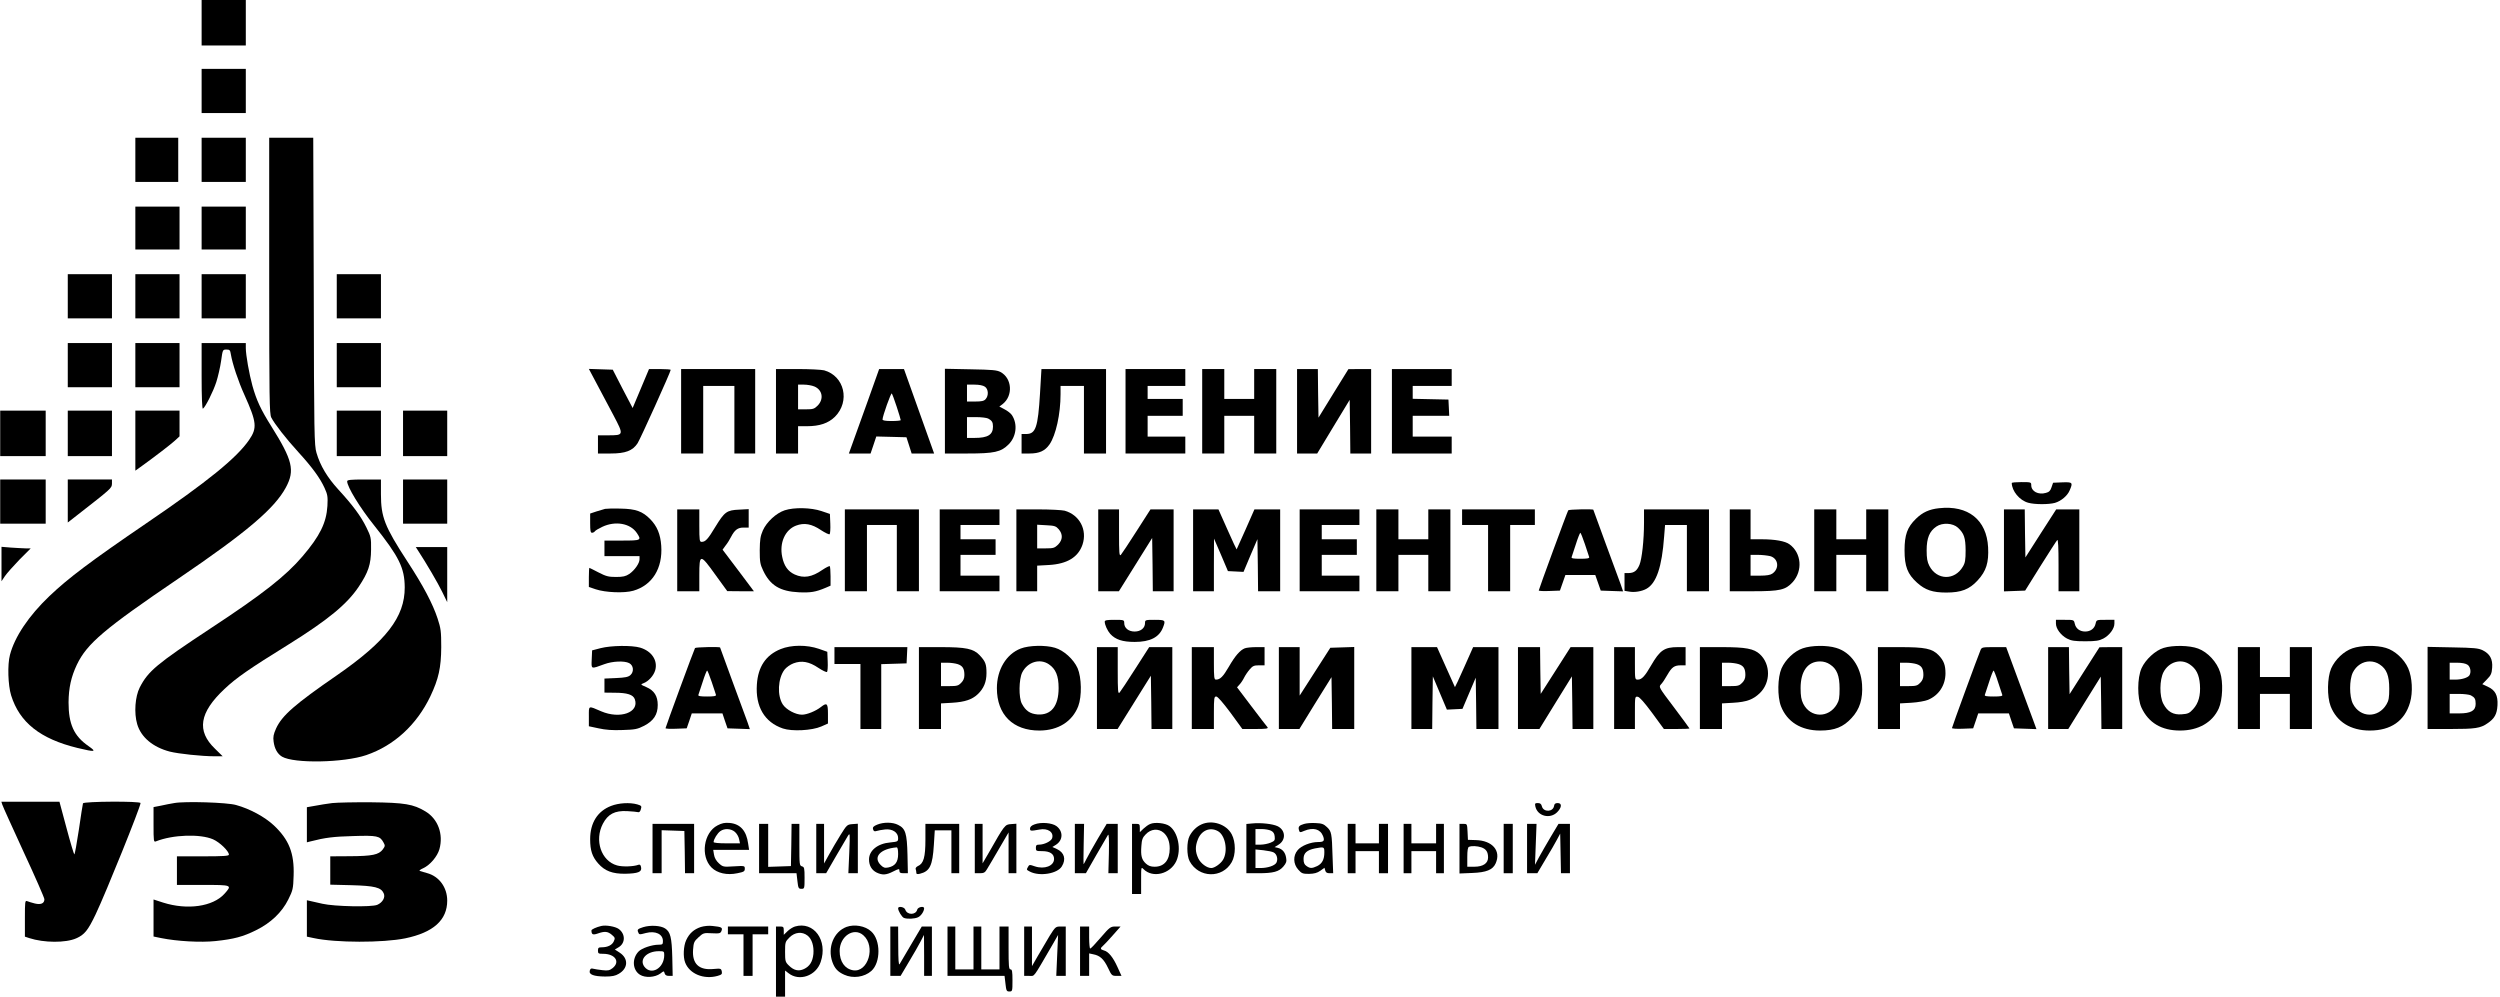 <?xml version="1.0" encoding="UTF-8"?> <svg xmlns="http://www.w3.org/2000/svg" width="301" height="120" viewBox="0 0 301 120" fill="none"><path d="M24.275 2.738V5.476H26.935H29.595V2.738V-4.62532e-05H26.935H24.275V2.738Z" fill="black"></path><path d="M24.275 10.952V13.612H26.935H29.595V10.952V8.292H26.935H24.275V10.952Z" fill="black"></path><path d="M16.296 19.244V21.904H18.878H21.459V19.244V16.584H18.878H16.296V19.244Z" fill="black"></path><path d="M24.275 19.244V21.904H26.935H29.595V19.244V16.584H26.935H24.275V19.244Z" fill="black"></path><path d="M32.411 33.168C32.411 48.141 32.442 49.815 32.661 50.269C33.052 51.035 34.429 52.803 35.931 54.446C37.574 56.245 38.528 57.544 39.076 58.748C39.436 59.546 39.483 59.781 39.42 60.923C39.295 62.941 38.528 64.521 36.416 66.993C34.398 69.356 31.613 71.546 25.323 75.677C18.878 79.932 17.845 80.793 16.828 82.764C16.265 83.875 16.124 85.846 16.515 87.176C16.969 88.756 18.408 89.961 20.442 90.493C21.49 90.759 24.307 91.056 25.824 91.056H26.81L25.887 90.148C23.649 88.005 23.994 85.799 27.029 82.952C28.453 81.606 29.986 80.542 34.805 77.554C39.467 74.644 41.782 72.751 43.191 70.639C44.348 68.902 44.661 67.963 44.677 66.164C44.693 64.756 44.661 64.615 44.114 63.504C43.441 62.128 42.471 60.829 40.734 58.936C39.404 57.481 38.559 56.073 38.106 54.524C37.84 53.648 37.809 52.381 37.777 35.077L37.715 16.584H35.071H32.411V33.168Z" fill="black"></path><path d="M16.296 27.458V30.039H18.956H21.616V27.458V24.876H18.956H16.296V27.458Z" fill="black"></path><path d="M24.275 27.458V30.039H26.935H29.595V27.458V24.876H26.935H24.275V27.458Z" fill="black"></path><path d="M8.16 35.671V38.331H10.82H13.48V35.671V33.012H10.82H8.16V35.671Z" fill="black"></path><path d="M16.296 35.671V38.331H18.956H21.616V35.671V33.012H18.956H16.296V35.671Z" fill="black"></path><path d="M24.275 35.671V38.331H26.935H29.595V35.671V33.012H26.935H24.275V35.671Z" fill="black"></path><path d="M40.546 35.671V38.331H43.206H45.866V35.671V33.012H43.206H40.546V35.671Z" fill="black"></path><path d="M8.16 43.964V46.623H10.82H13.48V43.964V41.304H10.82H8.16V43.964Z" fill="black"></path><path d="M16.296 43.964V46.623H18.956H21.616V43.964V41.304H18.956H16.296V43.964Z" fill="black"></path><path d="M24.275 45.309C24.275 47.859 24.338 49.267 24.432 49.205C24.729 49.017 25.668 47.155 26.043 45.997C26.247 45.356 26.513 44.214 26.622 43.447C26.81 42.102 26.81 42.086 27.264 42.086C27.655 42.086 27.717 42.149 27.796 42.665C27.983 43.791 28.687 45.919 29.438 47.562C30.909 50.847 30.987 51.52 29.986 52.975C28.484 55.15 24.995 57.982 17.595 63.02C10.945 67.557 8.254 69.575 5.939 71.781C3.451 74.159 1.762 76.678 1.198 78.853C0.885 80.026 0.964 82.498 1.339 83.718C2.356 86.988 4.844 88.96 9.334 90.055C11.493 90.571 11.665 90.54 10.664 89.836C8.896 88.615 8.254 87.192 8.254 84.563C8.27 82.811 8.567 81.481 9.256 80.026C10.476 77.476 12.573 75.708 21.537 69.622C29.689 64.084 33.068 61.22 34.429 58.67C35.524 56.621 35.227 55.416 32.661 51.317C31.41 49.33 30.878 48.188 30.393 46.451C30.002 45.027 29.595 42.728 29.595 41.914V41.304H26.935H24.275V45.309Z" fill="black"></path><path d="M40.546 43.964V46.623H43.206H45.866V43.964V41.304H43.206H40.546V43.964Z" fill="black"></path><path d="M71.837 46.185C72.353 47.155 73.245 48.86 73.855 49.987C75.123 52.396 75.123 52.412 73.214 52.412H71.994V53.507V54.602H73.511C75.31 54.602 76.171 54.273 76.766 53.366C77.094 52.865 80.755 44.761 80.755 44.526C80.755 44.48 80.16 44.433 79.441 44.433H78.142L77.157 46.779L76.171 49.126L74.966 46.826L73.777 44.511L72.338 44.464L70.898 44.417L71.837 46.185Z" fill="black"></path><path d="M82.007 49.517V54.602H83.336H84.666V50.534V46.467H86.544H88.421V50.534V54.602H89.673H90.924V49.517V44.433H86.465H82.007V49.517Z" fill="black"></path><path d="M93.428 49.517V54.602H94.758H96.087V52.959V51.316H97.151C98.685 51.316 99.733 50.957 100.531 50.174C102.377 48.313 101.673 45.277 99.232 44.589C98.919 44.511 97.496 44.433 96.056 44.433H93.428V49.517ZM98.043 46.529C99.029 46.936 99.216 48.047 98.45 48.829C98.043 49.236 97.887 49.283 97.042 49.283H96.087V47.796V46.31H96.791C97.183 46.31 97.746 46.404 98.043 46.529Z" fill="black"></path><path d="M104.473 48.297C103.707 50.44 102.878 52.725 102.643 53.382L102.205 54.602H103.503H104.818L105.162 53.585L105.506 52.553L107.321 52.599L109.136 52.646L109.449 53.616L109.762 54.602H111.123H112.468L110.653 49.517L108.838 44.433H107.352H105.85L104.473 48.297ZM107.962 48.97C108.228 49.783 108.447 50.503 108.447 50.581C108.447 50.644 107.962 50.691 107.352 50.691C106.601 50.691 106.257 50.628 106.257 50.503C106.257 50.112 107.274 47.264 107.368 47.374C107.43 47.437 107.696 48.156 107.962 48.97Z" fill="black"></path><path d="M113.767 49.502V54.602H116.473C119.712 54.602 120.51 54.43 121.433 53.507C122.372 52.568 122.544 51.066 121.84 49.987C121.699 49.768 121.292 49.455 120.948 49.283L120.322 48.954L120.729 48.641C121.996 47.64 121.855 45.543 120.463 44.792C120.025 44.558 119.477 44.511 116.864 44.464L113.767 44.401V49.502ZM118.585 46.56C119.008 46.842 119.055 47.64 118.664 48.062C118.476 48.281 118.179 48.344 117.412 48.344H116.426V47.327V46.31H117.334C117.897 46.31 118.366 46.404 118.585 46.56ZM118.977 50.393C119.43 50.644 119.555 50.831 119.555 51.364C119.555 52.349 118.93 52.725 117.349 52.725H116.426V51.473V50.221H117.537C118.147 50.221 118.789 50.3 118.977 50.393Z" fill="black"></path><path d="M125.219 47.358C124.969 51.473 124.703 52.255 123.545 52.255H122.998V53.429V54.602H123.952C125.141 54.602 125.814 54.289 126.361 53.507C127.128 52.396 127.691 49.846 127.691 47.452V46.467H129.099H130.507V50.534V54.602H131.837H133.167V49.517V44.433H129.287H125.391L125.219 47.358Z" fill="black"></path><path d="M135.514 49.517V54.602H139.112H142.711V53.585V52.568H140.442H138.174V51.316V50.065H140.286H142.398V49.048V48.031H140.286H138.174V47.249V46.467H140.442H142.711V45.45V44.433H139.112H135.514V49.517Z" fill="black"></path><path d="M144.745 49.517V54.602H146.074H147.404V52.334V50.065H149.203H151.003V52.334V54.602H152.333H153.662V49.517V44.433H152.333H151.003V46.232V48.031H149.203H147.404V46.232V44.433H146.074H144.745V49.517Z" fill="black"></path><path d="M156.166 49.517V54.602H157.386H158.591L160.546 51.364L162.502 48.141L162.549 51.364L162.58 54.602H163.832H165.084V49.517V44.433H163.722L162.346 44.448L160.546 47.358L158.747 50.284L158.7 47.358L158.669 44.433H157.417H156.166V49.517Z" fill="black"></path><path d="M167.587 49.517V54.602H171.185H174.784V53.585V52.568H172.437H170.09V51.316V50.065H172.281H174.487L174.44 49.079L174.393 48.109L172.249 48.062L170.09 48.015V47.249V46.467H172.437H174.784V45.45V44.433H171.185H167.587V49.517Z" fill="black"></path><path d="M0.025 52.178V54.916H2.763H5.501V52.178V49.44H2.763H0.025V52.178Z" fill="black"></path><path d="M8.16 52.178V54.916H10.82H13.48V52.178V49.44H10.82H8.16V52.178Z" fill="black"></path><path d="M16.296 53.054V56.668L17.125 56.073C18.768 54.884 20.458 53.586 21.037 53.069L21.616 52.537V50.989V49.44H18.956H16.296V53.054Z" fill="black"></path><path d="M40.546 52.178V54.916H43.206H45.866V52.178V49.44H43.206H40.546V52.178Z" fill="black"></path><path d="M48.526 52.178V54.916H51.185H53.845V52.178V49.44H51.185H48.526V52.178Z" fill="black"></path><path d="M0.025 60.391V63.05H2.763H5.501V60.391V57.731H2.763H0.025V60.391Z" fill="black"></path><path d="M8.16 60.328V62.91L9.224 62.081C13.433 58.795 13.464 58.779 13.48 58.232V57.731H10.82H8.16V60.328Z" fill="black"></path><path d="M41.798 57.951C41.798 58.608 43.331 61.127 45.068 63.286C48.056 67.041 48.713 68.371 48.729 70.717C48.745 74.284 46.492 77.195 40.578 81.294C35.493 84.798 33.96 86.144 33.24 87.708C32.927 88.412 32.864 88.725 32.943 89.288C33.052 90.149 33.412 90.775 33.96 91.103C35.415 91.948 41.376 91.839 44.098 90.915C47.446 89.773 50.168 87.27 51.811 83.844C52.812 81.732 53.11 80.386 53.125 77.914C53.125 76.021 53.078 75.661 52.687 74.472C52.108 72.704 50.966 70.53 49.042 67.588C46.304 63.38 45.866 62.253 45.866 59.5V57.732H43.832C42.189 57.732 41.798 57.779 41.798 57.951Z" fill="black"></path><path d="M48.526 60.391V63.05H51.185H53.845V60.391V57.731H51.185H48.526V60.391Z" fill="black"></path><path d="M242.215 58.154C242.231 59.124 243.154 60.25 244.202 60.532C244.969 60.751 246.659 60.751 247.41 60.547C248.161 60.328 248.927 59.687 249.193 59.03C249.6 58.091 249.537 58.029 248.301 58.075L247.191 58.122L247.003 58.67C246.878 59.077 246.706 59.249 246.33 59.343C245.423 59.609 244.562 59.171 244.562 58.42C244.562 58.06 244.531 58.044 243.389 58.044C242.747 58.044 242.215 58.091 242.215 58.154Z" fill="black"></path><path d="M233.454 61.189C232.28 61.314 231.467 61.69 230.685 62.456C229.636 63.473 229.308 64.396 229.308 66.258C229.308 68.198 229.668 69.121 230.81 70.154C231.795 71.046 232.703 71.343 234.33 71.343C236.129 71.343 237.115 70.967 238.116 69.872C239.149 68.746 239.462 67.729 239.368 65.898C239.196 62.581 236.958 60.798 233.454 61.189ZM235.738 63.536C236.473 64.224 236.646 64.74 236.661 66.258C236.661 67.4 236.599 67.776 236.333 68.214C235.347 69.919 233.204 69.872 232.296 68.135C232.046 67.65 231.968 67.228 231.968 66.258C231.968 64.772 232.312 63.958 233.141 63.395C233.876 62.894 235.128 62.972 235.738 63.536Z" fill="black"></path><path d="M72.854 61.267C72.682 61.314 72.213 61.455 71.806 61.58L71.055 61.831V62.988C71.055 63.896 71.102 64.146 71.274 64.146C71.399 64.146 71.555 64.068 71.618 63.974C71.665 63.88 72.088 63.63 72.526 63.426C74.09 62.691 75.874 63.004 76.656 64.146C77.266 65.054 77.219 65.085 74.888 65.085H72.776V66.024V66.962H74.888H77V67.338C77 67.823 76.406 68.668 75.764 69.106C75.342 69.387 75.013 69.466 74.168 69.466C73.261 69.466 72.964 69.387 72.056 68.918C71.477 68.621 70.992 68.37 70.961 68.37C70.93 68.37 70.898 68.887 70.898 69.513V70.67L71.728 70.952C72.901 71.343 75.17 71.437 76.249 71.124C78.533 70.467 79.801 68.433 79.613 65.711C79.519 64.318 79.112 63.348 78.283 62.503C77.36 61.565 76.546 61.267 74.732 61.236C73.871 61.205 73.026 61.236 72.854 61.267Z" fill="black"></path><path d="M94.476 61.44C93.444 61.784 92.301 62.848 91.848 63.865C91.55 64.553 91.488 64.96 91.472 66.258C91.472 67.62 91.519 67.932 91.879 68.683C92.724 70.483 93.913 71.202 96.181 71.312C97.605 71.374 98.2 71.281 99.42 70.764L99.999 70.514V69.387C99.999 68.777 99.952 68.23 99.905 68.167C99.858 68.12 99.451 68.323 99.029 68.605C97.746 69.497 96.76 69.653 95.681 69.168C94.867 68.793 94.398 68.136 94.179 67.056C93.819 65.367 94.523 63.786 95.837 63.286C96.823 62.91 97.73 63.067 98.857 63.833C99.357 64.162 99.827 64.381 99.889 64.318C99.952 64.256 99.999 63.677 99.968 63.035L99.921 61.878L98.904 61.533C97.652 61.111 95.618 61.064 94.476 61.44Z" fill="black"></path><path d="M81.537 66.258V71.186H82.867H84.197V69.231C84.197 66.649 84.307 66.649 86.153 69.231L87.561 71.171L89.172 71.186H90.768L88.891 68.683L86.998 66.18L87.373 65.664C87.592 65.398 87.874 64.928 88.015 64.647C88.453 63.802 88.828 63.52 89.517 63.52H90.142V62.41V61.299L88.985 61.361C87.498 61.424 87.232 61.627 86.122 63.442C85.23 64.928 84.933 65.241 84.479 65.241C84.228 65.241 84.197 65.069 84.197 63.286V61.33H82.867H81.537V66.258Z" fill="black"></path><path d="M101.72 66.258V71.186H103.05H104.38V67.197V63.207H106.179H107.978V67.197V71.186H109.308H110.638V66.258V61.33H106.179H101.72V66.258Z" fill="black"></path><path d="M113.141 66.258V71.186H116.739H120.338V70.248V69.309H117.991H115.644V68.058V66.806H117.756H119.868V65.867V64.928H117.756H115.644V64.068V63.207H117.991H120.338V62.269V61.33H116.739H113.141V66.258Z" fill="black"></path><path d="M122.372 66.258V71.186H123.623H124.875V69.638V68.104L126.283 68.026C128.489 67.901 129.819 67.087 130.335 65.57C130.93 63.786 129.975 61.987 128.176 61.486C127.863 61.408 126.44 61.33 125 61.33H122.372V66.258ZM127.472 63.724C127.989 64.334 127.957 64.991 127.394 65.57C126.972 65.977 126.831 66.024 125.908 66.024H124.875V64.6V63.176L125.986 63.239C126.972 63.286 127.144 63.348 127.472 63.724Z" fill="black"></path><path d="M132.228 66.258V71.186H133.464H134.716L136.719 67.979L138.721 64.772L138.768 67.979L138.799 71.186H140.051H141.303V66.258V61.33H139.91H138.518L136.844 63.943C135.921 65.398 135.06 66.681 134.951 66.806C134.763 66.994 134.732 66.587 134.732 64.177V61.33H133.48H132.228V66.258Z" fill="black"></path><path d="M143.649 66.258V71.186H144.901H146.153V68.01L146.168 64.85L147.013 66.806L147.842 68.761L148.781 68.808L149.72 68.855L150.549 66.884L151.394 64.913L151.441 68.042L151.472 71.186H152.802H154.132V66.258V61.33H152.583H151.034L149.986 63.708C149.407 65.022 148.906 66.117 148.89 66.149C148.875 66.164 148.374 65.1 147.78 63.755L146.7 61.33H145.183H143.649V66.258Z" fill="black"></path><path d="M156.479 66.258V71.186H160.077H163.675V70.248V69.309H161.407H159.138V68.058V66.806H161.25H163.362V65.867V64.928H161.25H159.138V64.068V63.207H161.407H163.675V62.269V61.33H160.077H156.479V66.258Z" fill="black"></path><path d="M165.71 66.258V71.186H167.039H168.369V68.996V66.806H170.169H171.968V68.996V71.186H173.298H174.627V66.258V61.33H173.298H171.968V63.129V64.928H170.169H168.369V63.129V61.33H167.039H165.71V66.258Z" fill="black"></path><path d="M176.036 62.269V63.207H177.6H179.165V67.197V71.186H180.494H181.824V67.197V63.207H183.311H184.797V62.269V61.33H180.416H176.036V62.269Z" fill="black"></path><path d="M188.818 61.439C188.693 61.627 185.266 70.967 185.266 71.092C185.266 71.155 185.845 71.186 186.534 71.155L187.816 71.108L188.145 70.169L188.474 69.231H190.273H192.072L192.401 70.169L192.729 71.108L194.075 71.155L195.42 71.202L195.138 70.373C194.982 69.919 194.168 67.713 193.339 65.491C192.51 63.254 191.837 61.408 191.837 61.377C191.837 61.267 188.88 61.33 188.818 61.439ZM190.82 65.507C191.086 66.274 191.305 66.978 191.337 67.072C191.384 67.228 191.086 67.275 190.273 67.275C189.428 67.275 189.162 67.228 189.225 67.072C189.256 66.978 189.49 66.274 189.741 65.507C189.975 64.756 190.226 64.146 190.273 64.146C190.32 64.146 190.57 64.756 190.82 65.507Z" fill="black"></path><path d="M197.939 62.926C197.939 65.022 197.689 67.291 197.392 68.01C197.094 68.714 196.75 68.98 196.109 68.996H195.592V70.076V71.139L196.187 71.233C196.797 71.343 197.657 71.202 198.205 70.905C199.425 70.248 200.098 68.276 200.364 64.568L200.474 63.207H201.788H203.102V67.197V71.186H204.432H205.762V66.258V61.33H201.85H197.939V62.926Z" fill="black"></path><path d="M208.265 66.258V71.186H211.05C214.319 71.186 214.977 71.03 215.837 70.091C217.073 68.715 216.901 66.587 215.462 65.538C214.945 65.147 213.694 64.928 212.082 64.928H210.768V63.129V61.33H209.516H208.265V66.258ZM213.146 66.962C214.116 67.244 214.272 68.449 213.396 69.059C213.162 69.231 212.692 69.309 211.91 69.309H210.768V68.058V66.806H211.675C212.16 66.806 212.817 66.884 213.146 66.962Z" fill="black"></path><path d="M218.434 66.258V71.186H219.764H221.094V68.996V66.806H222.893H224.692V68.996V71.186H226.022H227.352V66.258V61.33H226.022H224.692V63.129V64.928H222.893H221.094V63.129V61.33H219.764H218.434V66.258Z" fill="black"></path><path d="M241.277 66.258V71.202L242.56 71.155L243.827 71.108L245.673 68.151C246.706 66.508 247.598 65.116 247.691 65.022C247.801 64.912 247.848 65.882 247.848 68.026V71.186H249.1H250.351V66.258V61.33H248.959H247.566L245.704 64.224L243.858 67.118L243.811 64.224L243.78 61.33H242.528H241.277V66.258Z" fill="black"></path><path d="M0.181 67.917V69.982L0.588 69.372C0.807 69.043 1.605 68.151 2.34 67.385L3.701 66.024H3.076C2.731 66.008 1.934 65.977 1.323 65.93L0.181 65.836V67.917Z" fill="black"></path><path d="M50.294 66.227C51.326 67.807 52.734 70.216 53.235 71.249L53.845 72.501V69.184V65.867H51.952H50.059L50.294 66.227Z" fill="black"></path><path d="M133.011 74.847C133.011 75.239 133.339 75.943 133.683 76.334C134.309 77.007 135.154 77.288 136.609 77.288C138.487 77.288 139.582 76.725 140.035 75.52C140.364 74.675 140.301 74.628 139.034 74.628C137.892 74.628 137.861 74.644 137.861 75.019C137.861 75.614 137.344 76.037 136.609 76.037C135.874 76.037 135.357 75.614 135.357 75.019C135.357 74.644 135.326 74.628 134.184 74.628C133.277 74.628 133.011 74.675 133.011 74.847Z" fill="black"></path><path d="M247.535 75.082C247.535 75.692 248.129 76.49 248.865 76.881C249.381 77.147 249.772 77.21 251.055 77.21C252.338 77.21 252.729 77.147 253.245 76.881C253.981 76.49 254.575 75.692 254.575 75.082V74.628H253.496C252.416 74.628 252.416 74.628 252.307 75.098C252.182 75.677 251.697 76.036 251.055 76.036C250.414 76.036 249.929 75.677 249.803 75.098C249.694 74.628 249.694 74.628 248.614 74.628H247.535V75.082Z" fill="black"></path><path d="M72.307 78.039L71.29 78.305L71.243 79.384C71.196 80.605 71.102 80.573 72.776 79.963C73.746 79.603 75.17 79.541 75.749 79.838C76.281 80.104 76.359 80.871 75.905 81.278C75.655 81.512 75.264 81.59 74.184 81.637L72.776 81.7V82.545V83.39L73.996 83.405C75.53 83.405 76.249 83.64 76.437 84.203C76.985 85.783 74.653 86.612 72.385 85.642C70.789 84.954 70.899 84.907 70.899 86.253V87.442L72.072 87.692C72.917 87.88 73.746 87.942 74.951 87.895C76.453 87.849 76.734 87.802 77.564 87.379C78.69 86.785 79.191 86.049 79.191 84.876C79.191 83.812 78.768 83.139 77.829 82.733C77.11 82.42 77.094 82.404 77.47 82.263C78.095 82.028 78.706 81.34 78.893 80.683C79.206 79.51 78.471 78.399 77.079 77.976C76.061 77.679 73.59 77.71 72.307 78.039Z" fill="black"></path><path d="M93.991 78.149C92.207 78.868 91.269 80.276 91.128 82.404C90.94 85.079 92.051 86.957 94.257 87.708C95.352 88.083 97.761 87.958 98.872 87.473L99.686 87.113V85.956C99.686 84.673 99.561 84.563 98.856 85.111C98.231 85.612 97.151 86.049 96.557 86.049C95.79 86.049 94.679 85.455 94.257 84.829C93.553 83.765 93.647 81.684 94.46 80.621C94.664 80.355 95.149 80.01 95.524 79.87C96.51 79.494 97.417 79.651 98.544 80.417C99.044 80.746 99.514 80.965 99.576 80.902C99.639 80.84 99.686 80.261 99.654 79.619L99.608 78.477L98.591 78.117C97.136 77.617 95.258 77.632 93.991 78.149Z" fill="black"></path><path d="M122.888 78.086C121.151 78.758 120.025 80.636 120.025 82.858C120.025 86.049 121.965 87.974 125.172 87.958C127.41 87.942 129.099 86.878 129.819 85.032C130.273 83.843 130.226 81.559 129.741 80.448C129.256 79.369 128.082 78.305 127.019 77.992C125.876 77.648 123.889 77.695 122.888 78.086ZM126.283 79.979C127.112 80.542 127.457 81.371 127.457 82.842C127.457 85.017 126.549 86.143 124.906 86.018C124.015 85.94 123.483 85.58 123.029 84.719C122.638 84 122.669 81.778 123.076 80.964C123.717 79.697 125.204 79.243 126.283 79.979Z" fill="black"></path><path d="M217.058 78.055C216.009 78.414 214.977 79.4 214.492 80.48C214.022 81.559 213.976 83.859 214.429 85.032C215.165 86.91 216.839 87.958 219.138 87.958C220.906 87.958 221.939 87.536 222.94 86.44C223.926 85.376 224.301 84.141 224.192 82.419C224.051 80.245 222.831 78.524 221.079 78.008C219.968 77.663 218.106 77.695 217.058 78.055ZM220.328 79.995C221.172 80.542 221.485 81.356 221.485 82.92C221.485 83.984 221.423 84.36 221.157 84.798C220.171 86.487 217.981 86.456 217.105 84.719C216.87 84.25 216.792 83.781 216.792 82.842C216.792 80.808 217.652 79.635 219.138 79.635C219.561 79.635 219.983 79.76 220.328 79.995Z" fill="black"></path><path d="M260.505 78.008C259.503 78.305 258.314 79.416 257.845 80.448C257.313 81.637 257.313 84.047 257.829 85.189C258.674 87.019 260.239 87.958 262.476 87.958C264.682 87.958 266.372 86.988 267.138 85.298C267.608 84.25 267.686 82.138 267.31 80.965C266.935 79.728 265.809 78.508 264.651 78.086C263.618 77.695 261.616 77.663 260.505 78.008ZM263.649 79.995C264.416 80.511 264.776 81.215 264.87 82.419C264.964 83.749 264.698 84.672 264.056 85.376C263.618 85.862 263.43 85.955 262.695 86.002C261.662 86.096 260.958 85.689 260.458 84.719C259.988 83.812 260.004 81.856 260.489 80.918C261.146 79.682 262.57 79.259 263.649 79.995Z" fill="black"></path><path d="M283.237 78.055C282.189 78.414 281.157 79.4 280.672 80.48C280.202 81.559 280.155 83.859 280.609 85.032C281.344 86.91 283.018 87.958 285.318 87.958C287.869 87.958 289.527 86.8 290.168 84.579C290.528 83.343 290.434 81.575 289.949 80.464C289.464 79.353 288.338 78.32 287.258 78.008C286.148 77.663 284.286 77.695 283.237 78.055ZM286.507 79.995C287.352 80.542 287.665 81.356 287.665 82.92C287.665 83.984 287.603 84.36 287.337 84.798C286.351 86.487 284.161 86.456 283.284 84.719C282.846 83.843 282.846 81.856 283.284 80.965C283.691 80.151 284.473 79.635 285.318 79.635C285.741 79.635 286.163 79.76 286.507 79.995Z" fill="black"></path><path d="M83.681 78.024C83.555 78.227 80.129 87.552 80.129 87.677C80.129 87.739 80.708 87.771 81.412 87.739L82.679 87.692L82.992 86.785L83.29 85.893H85.136H86.982L87.279 86.785L87.592 87.692L88.938 87.739L90.283 87.786L90.001 86.957C89.829 86.504 89.031 84.297 88.202 82.076C87.373 79.838 86.7 77.992 86.7 77.961C86.7 77.852 83.743 77.914 83.681 78.024ZM85.683 82.091C85.949 82.858 86.168 83.562 86.2 83.656C86.246 83.812 85.949 83.859 85.136 83.859C84.291 83.859 84.025 83.812 84.087 83.656C84.119 83.562 84.353 82.858 84.604 82.091C84.838 81.341 85.089 80.73 85.136 80.73C85.183 80.73 85.433 81.341 85.683 82.091Z" fill="black"></path><path d="M100.468 78.931V79.948H102.033H103.597V83.859V87.771H104.849H106.101V83.859V79.964L107.634 79.917L109.152 79.87L109.199 78.884L109.245 77.914H104.849H100.468V78.931Z" fill="black"></path><path d="M110.638 82.843V87.771H111.967H113.297V86.222V84.689L114.674 84.61C116.176 84.516 117.052 84.219 117.725 83.578C118.445 82.889 118.773 82.107 118.773 81.043C118.773 79.964 118.648 79.635 117.944 78.884C117.193 78.102 116.317 77.914 113.266 77.914H110.638V82.843ZM115.316 79.964C115.91 80.167 116.113 80.511 116.113 81.278C116.113 81.669 115.988 81.951 115.722 82.217C115.394 82.561 115.206 82.608 114.314 82.608H113.297V81.2V79.792H114.064C114.471 79.792 115.034 79.87 115.316 79.964Z" fill="black"></path><path d="M132.072 82.843V87.771H133.308H134.559L136.562 84.564L138.564 81.356L138.611 84.564L138.643 87.771H139.894H141.146V82.843V77.914H139.754H138.361L136.687 80.527C135.764 81.982 134.903 83.265 134.794 83.39C134.606 83.578 134.575 83.171 134.575 80.762V77.914H133.323H132.072V82.843Z" fill="black"></path><path d="M143.493 82.843V87.771H144.823H146.153V85.815C146.153 84.047 146.184 83.859 146.434 83.859C146.606 83.859 147.232 84.579 148.155 85.815L149.579 87.771H151.175C152.426 87.771 152.724 87.724 152.614 87.567C152.52 87.474 151.66 86.331 150.69 85.064L148.938 82.749L149.25 82.404C149.423 82.217 149.673 81.841 149.798 81.575C149.939 81.294 150.236 80.856 150.471 80.59C150.815 80.183 150.987 80.105 151.566 80.105H152.254V79.009V77.914H151.253C150.69 77.914 150.08 77.977 149.876 78.055C149.313 78.274 148.718 78.947 147.952 80.277C147.263 81.466 146.904 81.826 146.403 81.826C146.184 81.826 146.153 81.544 146.153 79.87V77.914H144.823H143.493V82.843Z" fill="black"></path><path d="M153.975 82.843V87.771H155.211H156.447L158.372 84.642L160.312 81.528L160.359 84.642L160.39 87.771H161.72H163.05V82.843V77.898L161.61 77.945L160.171 77.992L158.325 80.871L156.478 83.75V80.824V77.914H155.227H153.975V82.843Z" fill="black"></path><path d="M169.934 82.843V87.771H171.185H172.437L172.468 84.61L172.515 81.434L173.36 83.437L174.205 85.44L175.144 85.393L176.082 85.346L176.88 83.468L177.678 81.591L177.725 84.689L177.757 87.771H179.086H180.416V82.843V77.914H178.899H177.365L176.286 80.339C175.691 81.685 175.191 82.749 175.175 82.733C175.159 82.702 174.659 81.606 174.08 80.292L173.016 77.914H171.467H169.934V82.843Z" fill="black"></path><path d="M182.763 82.843V87.771H184.062H185.345L187.3 84.595L189.256 81.434L189.303 84.595L189.334 87.771H190.586H191.837V82.843V77.914H190.476H189.099L187.3 80.73L185.501 83.546L185.454 80.73L185.423 77.914H184.093H182.763V82.843Z" fill="black"></path><path d="M194.341 82.843V87.771H195.592H196.844V85.799C196.844 83.875 196.844 83.844 197.188 83.891C197.407 83.922 197.986 84.579 198.925 85.846L200.333 87.771H201.866C202.726 87.771 203.415 87.74 203.415 87.708C203.415 87.677 202.57 86.535 201.553 85.174C199.707 82.733 199.691 82.717 199.989 82.389C200.161 82.217 200.505 81.7 200.755 81.247C201.287 80.324 201.584 80.105 202.382 80.105H202.946V79.009V77.914H202.007C200.395 77.914 199.848 78.29 198.8 80.105C198.064 81.387 197.673 81.826 197.204 81.826C196.844 81.826 196.844 81.81 196.844 79.87V77.914H195.592H194.341V82.843Z" fill="black"></path><path d="M204.667 82.843V87.771H205.996H207.326V86.222V84.689L208.703 84.61C210.299 84.516 211.097 84.219 211.895 83.437C213.193 82.17 213.193 79.979 211.895 78.775C211.175 78.102 210.205 77.914 207.295 77.914H204.667V82.843ZM209.345 79.964C209.939 80.167 210.143 80.511 210.143 81.278C210.143 81.669 210.017 81.951 209.751 82.217C209.423 82.561 209.235 82.608 208.343 82.608H207.326V81.2V79.792H208.093C208.5 79.792 209.063 79.87 209.345 79.964Z" fill="black"></path><path d="M226.101 82.843V87.771H227.431H228.76V86.222V84.689L230.137 84.61C230.888 84.564 231.78 84.407 232.124 84.266C233.438 83.719 234.221 82.514 234.236 81.09C234.236 80.073 234.033 79.541 233.407 78.884C232.64 78.086 231.78 77.914 228.729 77.914H226.101V82.843ZM230.779 79.964C231.373 80.167 231.577 80.511 231.577 81.278C231.577 81.669 231.451 81.951 231.185 82.217C230.857 82.561 230.669 82.608 229.777 82.608H228.76V81.2V79.792H229.527C229.934 79.792 230.497 79.87 230.779 79.964Z" fill="black"></path><path d="M238.46 78.258C238.163 78.947 235.018 87.536 235.018 87.661C235.018 87.724 235.597 87.771 236.301 87.739L237.569 87.692L237.881 86.785L238.179 85.893H240.025H241.871L242.168 86.785L242.481 87.692L243.827 87.739L245.188 87.786L244.828 86.801C244.625 86.253 243.795 84.031 242.997 81.857L241.542 77.914H240.072C238.711 77.914 238.601 77.93 238.46 78.258ZM240.557 82.091C240.807 82.858 241.042 83.562 241.073 83.656C241.136 83.812 240.87 83.859 240.025 83.859C239.18 83.859 238.914 83.812 238.977 83.656C239.008 83.562 239.243 82.858 239.493 82.091C239.728 81.341 239.978 80.73 240.025 80.73C240.072 80.73 240.322 81.341 240.557 82.091Z" fill="black"></path><path d="M246.596 82.843V87.771H247.816H249.021L250.977 84.61L252.932 81.466L252.979 84.61L253.011 87.771H254.262H255.514V82.843V77.914H254.153L252.776 77.93L250.977 80.746L249.177 83.578L249.13 80.746L249.099 77.914H247.848H246.596V82.843Z" fill="black"></path><path d="M269.438 82.843V87.771H270.768H272.098V85.659V83.546H273.897H275.697V85.659V87.771H277.026H278.356V82.843V77.914H277.026H275.697V79.713V81.513H273.897H272.098V79.713V77.914H270.768H269.438V82.843Z" fill="black"></path><path d="M292.281 82.827V87.771H295.065C297.991 87.771 298.648 87.677 299.477 87.098C300.338 86.519 300.635 86.003 300.698 84.908C300.76 83.719 300.432 83.093 299.509 82.67L298.867 82.373L299.43 81.794C299.915 81.309 300.009 81.075 300.056 80.386C300.134 79.369 299.79 78.728 298.914 78.29C298.382 78.039 297.882 77.992 295.3 77.945L292.281 77.883V82.827ZM297.099 80.042C297.443 80.277 297.553 80.934 297.318 81.309C297.131 81.591 296.395 81.826 295.629 81.826H294.94V80.809V79.792H295.848C296.411 79.792 296.88 79.885 297.099 80.042ZM297.49 83.719C297.96 83.969 298.069 84.157 298.069 84.751C298.069 85.565 297.49 85.893 296.098 85.893H294.94V84.72V83.546H296.051C296.661 83.546 297.303 83.625 297.49 83.719Z" fill="black"></path><path d="M0.275 96.876C0.322 97.064 1.496 99.63 2.857 102.602C4.234 105.559 5.345 108.11 5.345 108.266C5.345 108.767 4.938 108.954 4.202 108.782C3.843 108.689 3.42 108.563 3.279 108.501C3.013 108.391 2.998 108.548 2.998 110.582V112.772L3.514 112.944C5.282 113.523 7.91 113.539 9.178 112.975C10.179 112.537 10.601 112.005 11.524 110.065C12.792 107.39 16.922 97.142 16.922 96.689C16.922 96.438 10.085 96.485 9.991 96.72C9.96 96.829 9.725 98.269 9.491 99.927C9.24 101.586 9.006 102.9 8.943 102.868C8.896 102.837 8.458 101.398 8.004 99.677L7.159 96.532H3.655H0.166L0.275 96.876Z" fill="black"></path><path d="M20.974 96.689C20.583 96.751 19.863 96.892 19.378 97.001L18.486 97.174V99.301C18.486 101.257 18.502 101.413 18.768 101.304C20.802 100.49 24.103 100.381 25.652 101.054C26.465 101.413 27.561 102.477 27.561 102.9C27.561 103.056 26.919 103.103 24.432 103.103H21.302V104.824V106.545H24.432C27.967 106.545 27.983 106.545 27.013 107.625C25.621 109.158 22.554 109.596 19.644 108.673L18.486 108.297V110.535V112.756L19.394 112.944C21.334 113.335 24.166 113.492 25.949 113.304C28.155 113.069 29.235 112.788 30.815 112.005C32.599 111.129 33.944 109.846 34.711 108.297C35.258 107.202 35.305 106.999 35.352 105.434C35.446 102.728 34.804 101.1 32.958 99.364C31.863 98.347 30.08 97.377 28.421 96.923C27.357 96.61 22.226 96.454 20.974 96.689Z" fill="black"></path><path d="M39.999 96.689C39.404 96.767 38.466 96.908 37.934 97.017L36.948 97.189V99.301V101.414L37.386 101.304C39.139 100.85 40.171 100.725 42.502 100.663C45.412 100.569 45.741 100.647 46.163 101.414C46.382 101.805 46.382 101.867 46.085 102.274C45.6 102.915 44.818 103.072 42.158 103.088L39.764 103.103V104.809V106.514L42.315 106.577C45.099 106.655 45.882 106.842 46.194 107.547C46.429 108.032 46.069 108.657 45.428 108.939C44.755 109.236 40.249 109.142 38.826 108.814C38.184 108.673 37.496 108.501 37.308 108.47L36.948 108.391V110.582V112.772L37.762 112.944C40.406 113.523 46.116 113.523 48.792 112.975C52.187 112.271 53.845 110.769 53.845 108.438C53.845 106.842 52.875 105.513 51.42 105.121C51.076 105.028 50.685 104.918 50.56 104.871C50.419 104.84 50.575 104.699 50.966 104.527C51.78 104.151 52.656 103.119 52.906 102.243C53.407 100.428 52.734 98.597 51.217 97.69C49.762 96.814 48.713 96.642 44.693 96.595C42.721 96.579 40.609 96.626 39.999 96.689Z" fill="black"></path><path d="M73.574 97.033C71.947 97.659 71.055 99.067 71.055 101.038C71.055 102.399 71.305 103.15 72.025 103.964C72.823 104.871 73.746 105.215 75.279 105.2C76.828 105.168 77.297 104.981 77.188 104.433C77.141 104.136 77.047 104.058 76.859 104.12C76.311 104.339 74.935 104.386 74.293 104.198C72.385 103.666 71.54 101.179 72.588 99.176C73.198 98.019 74.012 97.58 75.514 97.659C76.124 97.69 76.703 97.752 76.828 97.784C76.953 97.831 77.094 97.706 77.156 97.44C77.281 97.049 77.235 97.001 76.718 96.845C75.811 96.595 74.497 96.673 73.574 97.033Z" fill="black"></path><path d="M184.859 97.111C185.125 98.269 186.612 98.644 187.472 97.799C188.051 97.22 188.082 96.689 187.55 96.689C187.269 96.689 187.144 96.782 187.112 97.017C187.003 97.784 185.829 97.815 185.642 97.08C185.579 96.798 185.438 96.689 185.157 96.689C184.813 96.689 184.781 96.735 184.859 97.111Z" fill="black"></path><path d="M86.387 99.379C84.713 100.24 84.306 103.087 85.668 104.448C86.356 105.137 87.545 105.403 88.781 105.137C89.563 104.98 89.673 104.918 89.673 104.589C89.673 104.245 89.657 104.229 88.374 104.308C87.107 104.386 87.044 104.386 86.559 103.948C86.231 103.65 86.027 103.291 85.965 102.899L85.871 102.321H88.03H90.189L90.079 101.585C89.876 100.021 89.125 99.192 87.842 99.082C87.263 99.035 86.919 99.098 86.387 99.379ZM88.484 100.162C88.718 100.365 88.937 100.756 88.984 101.022L89.094 101.538H87.498C86.497 101.538 85.918 101.476 85.918 101.382C85.918 101.053 86.387 100.302 86.731 100.068C87.232 99.708 88.014 99.755 88.484 100.162Z" fill="black"></path><path d="M105.616 99.286C105.162 99.473 105.052 99.599 105.115 99.833C105.177 100.084 105.287 100.131 105.537 100.052C105.709 99.99 106.179 99.912 106.57 99.865C107.446 99.771 108.134 100.224 108.134 100.897C108.134 101.32 108.103 101.335 107.196 101.429C105.678 101.554 104.63 102.399 104.63 103.479C104.63 104.214 104.958 104.762 105.553 105.059C106.257 105.387 106.711 105.356 107.556 104.918C108.244 104.574 108.291 104.574 108.291 104.84C108.291 105.074 108.4 105.137 108.807 105.137H109.308L109.261 102.915C109.198 100.334 109.026 99.755 108.134 99.317C107.477 98.973 106.382 98.973 105.616 99.286ZM108.134 102.837C108.134 103.792 107.775 104.277 106.93 104.449C106.523 104.527 106.351 104.464 106.038 104.151C105.084 103.197 105.975 102.196 107.947 102.024C108.072 102.008 108.134 102.274 108.134 102.837Z" fill="black"></path><path d="M124.562 99.254C124.202 99.38 124.015 99.552 124.015 99.755C124.015 100.068 124.093 100.068 125.141 99.88C126.158 99.677 126.909 100.193 126.674 100.929C126.549 101.288 125.72 101.695 125.11 101.695C124.797 101.695 124.719 101.773 124.719 102.086C124.719 102.446 124.766 102.477 125.47 102.477C126.408 102.477 126.909 102.806 126.909 103.416C126.909 104.261 125.751 104.699 124.594 104.308C123.968 104.089 123.921 104.089 123.764 104.386C123.577 104.73 123.577 104.715 124.015 104.949C125.172 105.544 127.316 105.2 127.848 104.308C128.38 103.447 128.145 102.649 127.253 102.227L126.706 101.977L127.112 101.726C128.004 101.179 128.036 100.084 127.191 99.458C126.659 99.067 125.329 98.957 124.562 99.254Z" fill="black"></path><path d="M138.486 99.207C138.267 99.286 137.907 99.552 137.673 99.771L137.235 100.193V99.692C137.235 99.239 137.188 99.192 136.765 99.192H136.296V103.416V107.64H136.843H137.391V105.998C137.391 104.371 137.391 104.355 137.688 104.652C138.799 105.763 140.911 105.231 141.631 103.666C142.257 102.274 141.85 100.209 140.802 99.458C140.317 99.098 139.049 98.957 138.486 99.207ZM140.113 100.271C140.583 100.694 140.833 101.32 140.833 102.165C140.833 103.557 140.176 104.355 139.018 104.355C138.549 104.355 138.267 104.245 137.97 103.979C137.454 103.51 137.328 103.025 137.422 101.852C137.469 101.085 137.579 100.819 137.939 100.459C138.564 99.786 139.472 99.708 140.113 100.271Z" fill="black"></path><path d="M144.666 99.254C144.072 99.52 143.571 100.005 143.227 100.647C142.867 101.319 142.867 103.009 143.227 103.682C144.322 105.731 147.17 105.794 148.296 103.807C148.797 102.931 148.797 101.382 148.296 100.443C147.655 99.238 145.949 98.675 144.666 99.254ZM146.606 100.052C147.529 100.521 147.889 102.477 147.248 103.525C146.966 103.995 146.231 104.511 145.84 104.511C145.308 104.511 144.572 103.963 144.275 103.353C143.9 102.555 143.884 101.914 144.228 101.053C144.651 99.989 145.668 99.551 146.606 100.052Z" fill="black"></path><path d="M150.737 99.145L150.064 99.207V102.18V105.137H151.519C153.318 105.137 153.991 104.949 154.523 104.323C154.867 103.917 154.93 103.713 154.852 103.291C154.758 102.649 154.414 102.227 153.866 102.086L153.459 101.992L153.944 101.695C154.852 101.132 154.789 99.943 153.819 99.473C153.224 99.192 151.785 99.035 150.737 99.145ZM153.037 100.021C153.318 100.162 153.443 100.365 153.475 100.725C153.522 101.179 153.459 101.257 152.974 101.46C152.677 101.585 152.129 101.695 151.785 101.695H151.159V100.756V99.817H151.91C152.317 99.817 152.818 99.911 153.037 100.021ZM153.35 102.634C153.741 102.837 153.897 103.447 153.678 103.87C153.475 104.23 152.63 104.511 151.754 104.511H151.159V103.4V102.274L152.098 102.368C152.63 102.43 153.193 102.54 153.35 102.634Z" fill="black"></path><path d="M156.995 99.207C156.401 99.379 156.275 99.551 156.401 99.958C156.479 100.24 156.526 100.255 157.026 100.036C158.122 99.582 158.966 99.817 159.295 100.662C159.514 101.241 159.389 101.382 158.685 101.382C157.809 101.382 156.682 101.82 156.244 102.352C155.665 103.024 155.697 104.026 156.307 104.699C156.714 105.168 156.854 105.215 157.605 105.215C158.231 105.199 158.591 105.105 158.966 104.839L159.467 104.48L159.561 104.808C159.624 105.043 159.764 105.137 160.077 105.137H160.515L160.437 103.056C160.359 100.333 160.312 100.099 159.764 99.582C159.373 99.207 159.139 99.129 158.403 99.097C157.903 99.066 157.277 99.113 156.995 99.207ZM159.451 102.633C159.451 103.478 159.185 103.979 158.591 104.276C157.95 104.573 157.73 104.573 157.292 104.26C157.042 104.088 156.948 103.869 156.948 103.416C156.948 102.712 157.339 102.352 158.325 102.148C159.42 101.945 159.451 101.945 159.451 102.633Z" fill="black"></path><path d="M78.565 102.164V105.137H79.112H79.66V102.555V99.958L81.037 100.005L82.398 100.052L82.445 102.587L82.476 105.137H83.024H83.571V102.164V99.192H81.068H78.565V102.164Z" fill="black"></path><path d="M91.394 102.164V105.137H93.647H95.9L96.009 106.075C96.103 106.936 96.15 107.014 96.494 107.014C96.854 107.014 96.87 106.983 96.87 105.7C96.87 104.527 96.838 104.386 96.557 104.308C96.26 104.229 96.244 104.088 96.244 101.71V99.192H95.775H95.305L95.274 101.726L95.227 104.276L93.866 104.323L92.489 104.37V101.773V99.192H91.942H91.394V102.164Z" fill="black"></path><path d="M98.278 102.164V105.137H98.872H99.467L100.625 103.134C101.266 102.039 101.908 100.928 102.064 100.678C102.346 100.224 102.346 100.256 102.252 102.665L102.142 105.137H102.705H103.284V102.149V99.176L102.643 99.223C102.001 99.27 101.954 99.317 101.204 100.522C100.781 101.21 100.155 102.258 99.827 102.868L99.217 103.964V101.57V99.192H98.747H98.278V102.164Z" fill="black"></path><path d="M111.42 101.1C111.42 103.212 111.201 103.979 110.513 104.276C110.325 104.37 110.2 104.526 110.247 104.636C110.294 104.761 110.325 104.949 110.325 105.074C110.325 105.246 110.434 105.277 110.763 105.199C111.952 104.902 112.281 104.229 112.437 101.726L112.547 99.974H113.548H114.549V102.555V105.137H115.019H115.488V102.164V99.191H113.454H111.42V101.1Z" fill="black"></path><path d="M117.365 102.164V105.137H117.96C118.46 105.137 118.601 105.059 118.851 104.621C119.024 104.355 119.665 103.244 120.291 102.18L121.433 100.224V102.681V105.137H121.902H122.372V102.149V99.176L121.715 99.223C120.995 99.27 120.948 99.332 119.07 102.634L118.304 103.948V101.57V99.192H117.834H117.365V102.164Z" fill="black"></path><path d="M129.412 102.164V105.137H130.085H130.742L131.994 102.947C132.682 101.742 133.323 100.647 133.402 100.522C133.511 100.349 133.542 101.054 133.511 102.712L133.449 105.137H134.012H134.575V102.164V99.192H133.902H133.245L132.197 100.944C131.634 101.914 131.008 103.009 130.836 103.369C130.648 103.745 130.492 104.042 130.46 104.042C130.445 104.042 130.445 102.947 130.476 101.617L130.523 99.192H129.96H129.412V102.164Z" fill="black"></path><path d="M162.267 102.164V105.137H162.737H163.206V103.807V102.477H164.614H166.022V103.807V105.137H166.57H167.118V102.164V99.192H166.57H166.022V100.365V101.539H164.614H163.206V100.365V99.192H162.737H162.267V102.164Z" fill="black"></path><path d="M168.995 102.164V105.137H169.464H169.934V103.807V102.477H171.42H172.906V103.807V105.137H173.376H173.845V102.164V99.192H173.376H172.906V100.365V101.539H171.42H169.934V100.365V99.192H169.464H168.995V102.164Z" fill="black"></path><path d="M175.722 102.18V105.168L177.256 105.105C178.945 105.043 179.728 104.73 180.072 103.963C180.76 102.446 179.696 101.194 177.678 101.147L176.739 101.116L176.692 100.146C176.645 99.207 176.645 99.191 176.192 99.191H175.722V102.18ZM178.366 102.023C178.93 102.227 179.164 102.571 179.164 103.244C179.164 103.948 178.554 104.354 177.506 104.354H176.661V103.197C176.661 102.414 176.724 102.008 176.865 101.961C177.193 101.82 177.85 101.851 178.366 102.023Z" fill="black"></path><path d="M181.042 102.164V105.137H181.59H182.137V102.164V99.192H181.59H181.042V102.164Z" fill="black"></path><path d="M183.858 102.164V105.137H184.468H185.094L186.095 103.447C186.658 102.524 187.269 101.46 187.472 101.069L187.847 100.365L187.894 102.743L187.941 105.137H188.473H189.021V102.164V99.192H188.332H187.644L186.737 100.709C186.236 101.554 185.595 102.665 185.313 103.181L184.812 104.12L184.906 101.648L185 99.192H184.437H183.858V102.164Z" fill="black"></path><path d="M108.134 109.361C108.134 109.674 108.588 110.425 108.838 110.519C109.245 110.676 110.121 110.629 110.528 110.441C110.888 110.284 111.263 109.721 111.263 109.361C111.263 109.048 110.512 109.205 110.434 109.518C110.262 110.191 109.214 110.191 108.995 109.518C108.885 109.189 108.134 109.064 108.134 109.361Z" fill="black"></path><path d="M72.385 111.489C71.79 111.63 71.211 111.896 71.211 112.021C71.211 112.522 71.383 112.6 71.962 112.397C72.807 112.1 73.167 112.131 73.668 112.553C74.059 112.882 74.074 112.96 73.902 113.336C73.699 113.789 73.167 114.055 72.447 114.055C72.072 114.055 71.994 114.118 71.994 114.446C71.994 114.806 72.056 114.838 72.619 114.838C74.074 114.838 74.7 115.808 73.761 116.558C73.402 116.84 73.198 116.887 72.541 116.809C72.119 116.762 71.602 116.684 71.43 116.637C71.18 116.558 71.07 116.621 71.008 116.871C70.883 117.341 71.493 117.56 72.854 117.575C73.683 117.575 74.09 117.497 74.497 117.247C75.639 116.59 75.686 115.401 74.606 114.697L74.028 114.321L74.497 114.04C75.31 113.539 75.31 112.444 74.497 111.849C74.09 111.552 72.948 111.349 72.385 111.489Z" fill="black"></path><path d="M77.438 111.63C76.812 111.833 76.719 111.912 76.812 112.178C76.953 112.553 76.953 112.553 77.767 112.334C78.909 112.037 79.816 112.459 79.816 113.304C79.816 113.695 79.769 113.742 79.3 113.742C78.487 113.742 77.251 114.164 76.875 114.571C76.061 115.432 76.155 116.793 77.047 117.356C77.689 117.763 78.862 117.685 79.504 117.215C79.926 116.887 79.942 116.887 80.02 117.184C80.082 117.403 80.239 117.497 80.552 117.497H80.99L80.943 115.275C80.88 112.866 80.724 112.209 80.082 111.786C79.535 111.427 78.299 111.364 77.438 111.63ZM79.973 114.994C79.973 116.574 78.408 117.481 77.579 116.386C76.938 115.51 77.861 114.524 79.316 114.524C79.942 114.524 79.973 114.54 79.973 114.994Z" fill="black"></path><path d="M84.369 111.614C83.54 111.895 82.992 112.38 82.617 113.194C82.288 113.898 82.226 115.212 82.492 115.885C83.008 117.246 84.729 117.966 86.403 117.496C86.888 117.356 86.966 117.277 86.904 116.964C86.826 116.605 86.778 116.589 85.902 116.667C84.15 116.839 83.321 116.041 83.446 114.336C83.509 113.476 83.571 113.335 84.103 112.85C84.666 112.333 84.729 112.302 85.715 112.365C86.653 112.412 86.747 112.38 86.872 112.067C87.013 111.676 86.888 111.598 85.808 111.489C85.37 111.426 84.776 111.489 84.369 111.614Z" fill="black"></path><path d="M95.712 111.552C95.462 111.63 95.055 111.88 94.82 112.115L94.367 112.553V112.052C94.367 111.598 94.32 111.552 93.897 111.552H93.428V115.776V120H93.975H94.523V118.42V116.855L94.93 117.168C96.228 118.201 98.246 117.497 98.81 115.823C99.701 113.226 97.981 110.879 95.712 111.552ZM97.23 112.647C97.746 113.053 98.012 113.898 97.934 114.853C97.84 115.776 97.496 116.339 96.807 116.668C96.15 116.98 95.571 116.84 94.977 116.245C94.554 115.838 94.523 115.713 94.523 114.602C94.523 113.445 94.539 113.382 95.055 112.866C95.696 112.224 96.573 112.13 97.23 112.647Z" fill="black"></path><path d="M101.923 111.599C100.374 112.178 99.608 114.086 100.218 115.823C100.499 116.605 100.875 117.012 101.642 117.356C102.69 117.841 104.067 117.653 104.911 116.902C106.054 115.886 106.054 113.163 104.88 112.131C104.16 111.474 102.878 111.254 101.923 111.599ZM103.957 112.616C105.459 113.945 104.52 117.106 102.721 116.824C101.704 116.652 101.094 115.776 101.094 114.493C101.094 112.725 102.815 111.583 103.957 112.616Z" fill="black"></path><path d="M87.639 112.021V112.49H88.578H89.517V114.994V117.497H90.064H90.612V114.994V112.49H91.55H92.489V112.021V111.552H90.064H87.639V112.021Z" fill="black"></path><path d="M107.196 114.524V117.497H107.806H108.432L109.433 115.807C109.996 114.884 110.622 113.773 110.841 113.351L111.248 112.569L111.264 115.025V117.497H111.733H112.202V114.524V111.552H111.592H110.982L109.715 113.695C109.026 114.884 108.385 115.964 108.307 116.089C108.197 116.245 108.15 115.541 108.15 113.93L108.135 111.552H107.665H107.196V114.524Z" fill="black"></path><path d="M114.08 114.524V117.496H117.522H120.948L121.058 118.435C121.151 119.296 121.198 119.374 121.527 119.374C121.887 119.374 121.902 119.342 121.902 118.044C121.902 116.964 121.855 116.714 121.668 116.714C121.464 116.714 121.433 116.323 121.433 114.133V111.551H120.885H120.338V114.133V116.714H119.243H118.148V114.133V111.551H117.678H117.209V114.133V116.714H116.114H115.018V114.133V111.551H114.549H114.08V114.524Z" fill="black"></path><path d="M123.31 114.524V117.497H123.921C124.609 117.497 124.296 117.904 126.721 113.742L127.394 112.569L127.284 115.025L127.175 117.497H127.754H128.317V114.524V111.552H127.707C127.112 111.552 127.065 111.583 126.377 112.678C126.001 113.304 125.36 114.384 124.969 115.072L124.249 116.324V113.93V111.552H123.78H123.31V114.524Z" fill="black"></path><path d="M130.038 114.524V117.497H130.586H131.133V116.151V114.79L131.649 114.9C132.447 115.056 132.901 115.479 133.402 116.527C133.84 117.466 133.887 117.497 134.45 117.497H135.029L134.544 116.433C134.028 115.275 133.449 114.555 132.901 114.43C132.479 114.321 132.447 114.164 132.776 113.898C132.917 113.789 133.449 113.21 133.965 112.631L134.919 111.552H134.294C133.715 111.552 133.605 111.63 132.526 112.881C131.9 113.617 131.337 114.211 131.258 114.211C131.196 114.211 131.133 113.617 131.133 112.881V111.552H130.586H130.038V114.524Z" fill="black"></path></svg> 